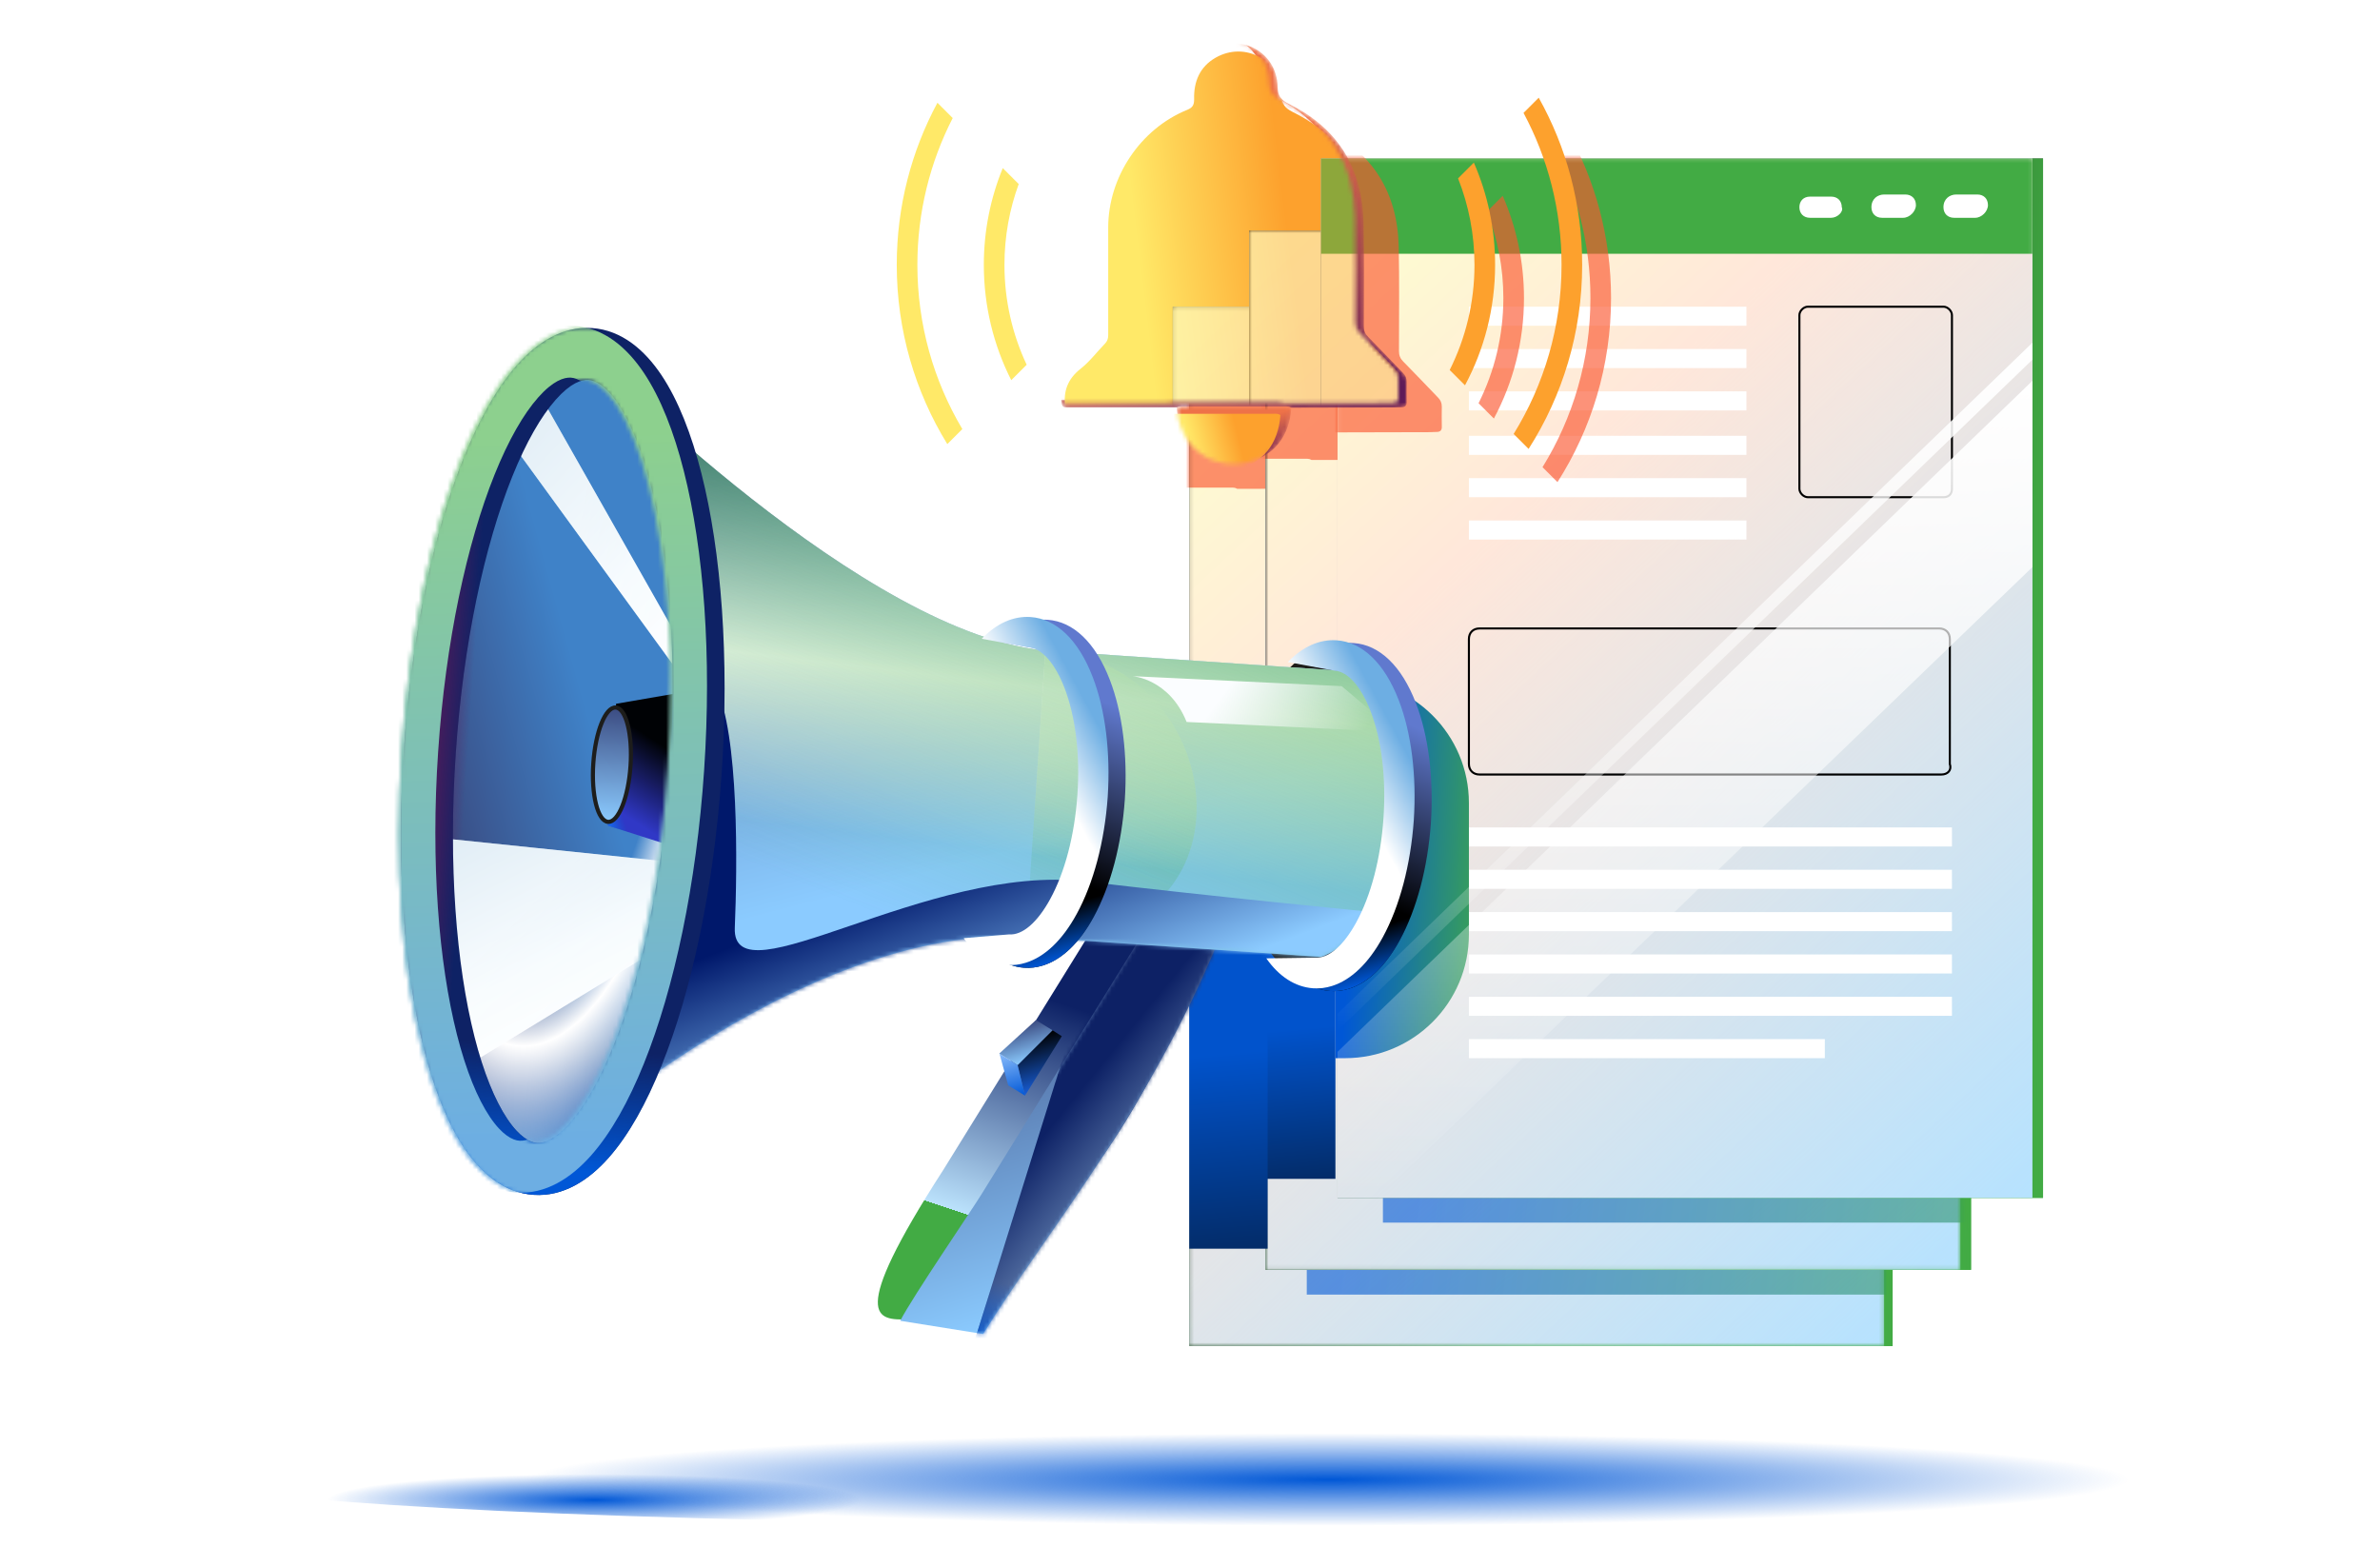 <svg width="577" height="375" viewBox="0 0 577 375" fill="none" xmlns="http://www.w3.org/2000/svg">
<path d="M458.84 74.353H288.316V326.333H458.84V74.353Z" fill="url(#paint0_linear_31161_129748)"/>
<path d="M458.84 74.353H288.316V326.333H458.84V74.353Z" fill="url(#paint1_linear_31161_129748)"/>
<mask id="mask0_31161_129748" style="mask-type:alpha" maskUnits="userSpaceOnUse" x="288" y="74" width="169" height="253">
<path d="M456.785 74.353H288.316V326.333H456.785V74.353Z" fill="#B5E2FF"/>
<path d="M456.785 74.353H288.316V326.333H456.785V74.353Z" fill="url(#paint2_linear_31161_129748)"/>
</mask>
<g mask="url(#mask0_31161_129748)">
<path d="M456.785 74.353H288.316V326.333H456.785V74.353Z" fill="#B5E2FF"/>
<path d="M456.785 74.353H288.316V326.333H456.785V74.353Z" fill="url(#paint3_linear_31161_129748)"/>
<g opacity="0.8" filter="url(#filter0_f_31161_129748)">
<path d="M272.184 118.455C263.519 118.455 254.913 118.455 246.248 118.455C244.289 118.455 244.408 118.395 244.17 116.496C243.695 112.579 244.764 109.611 247.909 107.119C250.105 105.397 251.827 103.083 253.785 101.065C254.379 100.471 254.616 99.818 254.616 98.987C254.616 90.263 254.616 81.597 254.616 72.873C254.616 60.646 262.391 48.954 273.787 44.325C275.092 43.791 275.448 43.138 275.448 41.773C275.33 37.499 276.814 33.879 280.671 31.683C287.853 27.588 296.459 32.395 296.637 40.645C296.696 42.9 297.349 43.85 299.367 44.859C311.178 50.675 317.173 60.35 317.469 73.466C317.647 81.894 317.529 90.382 317.529 98.809C317.529 99.818 317.825 100.59 318.538 101.302C321.387 104.21 324.176 107.119 326.966 110.027C327.618 110.68 327.915 111.333 327.915 112.282C327.915 113.885 327.856 115.428 327.915 117.03C327.975 117.98 327.559 118.395 326.669 118.395C326.075 118.395 325.482 118.455 324.888 118.455C316.579 118.455 308.27 118.514 299.961 118.514C299.426 118.158 298.833 118.217 298.239 118.217C290.108 118.217 281.977 118.217 273.787 118.217C273.252 118.217 272.659 118.158 272.184 118.455Z" fill="#FA552D" fill-opacity="0.8"/>
</g>
<g opacity="0.6" filter="url(#filter1_f_31161_129748)">
<path d="M485.277 61.879H316.809V313.858H485.277V61.879Z" fill="url(#paint4_linear_31161_129748)"/>
</g>
</g>
<path d="M477.845 55.879H306.809V307.858H477.845V55.879Z" fill="url(#paint5_linear_31161_129748)"/>
<path d="M477.845 55.879H306.809V307.858H477.845V55.879Z" fill="url(#paint6_linear_31161_129748)"/>
<mask id="mask1_31161_129748" style="mask-type:alpha" maskUnits="userSpaceOnUse" x="306" y="55" width="170" height="253">
<path d="M475.277 55.879H306.809V307.858H475.277V55.879Z" fill="#B5E2FF"/>
<path d="M475.277 55.879H306.809V307.858H475.277V55.879Z" fill="url(#paint7_linear_31161_129748)"/>
</mask>
<g mask="url(#mask1_31161_129748)">
<path d="M475.277 55.879H306.809V307.858H475.277V55.879Z" fill="#B5E2FF"/>
<path d="M475.277 55.879H306.809V307.858H475.277V55.879Z" fill="url(#paint8_linear_31161_129748)"/>
<g opacity="0.6" filter="url(#filter2_f_31161_129748)">
<path d="M503.738 44.43H335.27V296.409H503.738V44.43Z" fill="url(#paint9_linear_31161_129748)"/>
</g>
<g opacity="0.8" filter="url(#filter3_f_31161_129748)">
<path d="M290.184 111.455C281.519 111.455 272.913 111.455 264.248 111.455C262.289 111.455 262.408 111.395 262.17 109.496C261.695 105.579 262.764 102.611 265.909 100.119C268.105 98.397 269.827 96.083 271.785 94.065C272.379 93.471 272.616 92.818 272.616 91.987C272.616 83.263 272.616 74.597 272.616 65.873C272.616 53.646 280.391 41.954 291.787 37.325C293.092 36.791 293.448 36.138 293.448 34.773C293.33 30.499 294.814 26.879 298.671 24.683C305.853 20.588 314.459 25.395 314.637 33.645C314.696 35.9 315.349 36.85 317.367 37.859C329.178 43.675 335.173 53.35 335.469 66.466C335.647 74.894 335.529 83.382 335.529 91.809C335.529 92.818 335.825 93.59 336.538 94.302C339.387 97.21 342.176 100.119 344.966 103.027C345.618 103.68 345.915 104.333 345.915 105.282C345.915 106.885 345.856 108.428 345.915 110.03C345.975 110.98 345.559 111.395 344.669 111.395C344.075 111.395 343.482 111.455 342.888 111.455C334.579 111.455 326.27 111.514 317.961 111.514C317.426 111.158 316.833 111.217 316.239 111.217C308.108 111.217 299.977 111.217 291.787 111.217C291.252 111.217 290.659 111.158 290.184 111.455Z" fill="#FA552D" fill-opacity="0.8"/>
</g>
</g>
<path d="M495.306 38.43H324.27V290.409H495.306V38.43Z" fill="url(#paint10_linear_31161_129748)"/>
<path d="M495.306 38.43H324.27V290.409H495.306V38.43Z" fill="url(#paint11_linear_31161_129748)"/>
<path d="M492.738 38.43H324.27V290.409H492.738V38.43Z" fill="#B5E2FF"/>
<path d="M492.738 38.43H324.27V290.409H492.738V38.43Z" fill="url(#paint12_linear_31161_129748)"/>
<mask id="mask2_31161_129748" style="mask-type:alpha" maskUnits="userSpaceOnUse" x="324" y="38" width="169" height="253">
<path d="M492.738 38.43H324.27V290.409H492.738V38.43Z" fill="#B5E2FF"/>
<path d="M492.738 38.43H324.27V290.409H492.738V38.43Z" fill="url(#paint13_linear_31161_129748)"/>
</mask>
<g mask="url(#mask2_31161_129748)">
<path d="M423.402 74.353H356.117V78.972H423.402V74.353Z" fill="white"/>
<path d="M423.402 84.617H356.117V89.236H423.402V84.617Z" fill="white"/>
<path d="M423.402 94.881H356.117V99.5H423.402V94.881Z" fill="white"/>
<path d="M423.402 105.658H356.117V110.277H423.402V105.658Z" fill="white"/>
<path d="M423.402 115.922H356.117V120.541H423.402V115.922Z" fill="white"/>
<path d="M423.402 126.186H356.117V130.804H423.402V126.186Z" fill="white"/>
<path d="M492.738 38.43H324.27V61.523H492.738V38.43Z" fill="#42AB44"/>
<g style="mix-blend-mode:multiply" opacity="0.8" filter="url(#filter4_f_31161_129748)">
<path fill-rule="evenodd" clip-rule="evenodd" d="M234.267 32.968C227.976 44.668 224.406 58.048 224.406 72.263C224.406 88.194 228.89 103.077 236.663 115.72L240.305 112.078C233.382 100.42 229.406 86.806 229.406 72.263C229.406 59.443 232.496 47.344 237.971 36.671L234.267 32.968ZM250.108 48.808C247.147 56.043 245.516 63.962 245.516 72.263C245.516 82.321 247.912 91.82 252.164 100.219L255.903 96.48C252.447 89.131 250.516 80.922 250.516 72.263C250.516 65.38 251.736 58.782 253.973 52.673L250.108 48.808ZM360.488 51.299L364.312 47.474C367.629 55.065 369.469 63.449 369.469 72.263C369.469 82.823 366.828 92.766 362.17 101.468L358.46 97.758C362.305 90.087 364.469 81.428 364.469 72.263C364.469 64.86 363.057 57.787 360.488 51.299ZM376.36 35.426L380.044 31.742C386.754 43.729 390.578 57.55 390.578 72.263C390.578 88.686 385.813 103.997 377.59 116.887L373.963 113.26C381.328 101.345 385.578 87.3 385.578 72.263C385.578 58.942 382.242 46.399 376.36 35.426Z" fill="#FA552D" fill-opacity="0.8"/>
</g>
<g opacity="0.8" filter="url(#filter5_f_31161_129748)">
<path d="M293.817 104.775C285.152 104.775 276.546 104.775 267.88 104.775C265.922 104.775 266.04 104.716 265.803 102.816C265.328 98.899 266.397 95.932 269.542 93.439C271.738 91.718 273.459 89.403 275.418 87.385C276.011 86.792 276.249 86.139 276.249 85.308C276.249 76.583 276.249 67.918 276.249 59.193C276.249 46.967 284.024 35.274 295.419 30.645C296.725 30.111 297.081 29.458 297.081 28.093C296.963 23.82 298.446 20.199 302.304 18.003C309.486 13.908 318.092 18.715 318.27 26.965C318.329 29.221 318.982 30.17 321 31.179C332.811 36.996 338.805 46.67 339.102 59.787C339.28 68.215 339.162 76.702 339.162 85.13C339.162 86.139 339.458 86.91 340.171 87.623C343.019 90.531 345.809 93.439 348.598 96.347C349.251 97 349.548 97.653 349.548 98.603C349.548 100.205 349.489 101.748 349.548 103.351C349.607 104.3 349.192 104.716 348.302 104.716C347.708 104.716 347.115 104.775 346.521 104.775C338.212 104.775 329.903 104.834 321.593 104.834C321.059 104.478 320.466 104.538 319.872 104.538C311.741 104.538 303.61 104.538 295.419 104.538C294.885 104.538 294.292 104.478 293.817 104.775Z" fill="#FA552D" fill-opacity="0.8"/>
</g>
</g>
<g style="mix-blend-mode:multiply" filter="url(#filter6_f_31161_129748)">
<path d="M323.756 184.695H306.807V285.795H323.756V184.695Z" fill="url(#paint14_linear_31161_129748)"/>
<path d="M307.32 201.631H288.316V302.731H307.32V201.631Z" fill="url(#paint15_linear_31161_129748)"/>
</g>
<path d="M478.872 52.8H473.736C472.195 52.8 471.168 51.773 471.168 50.233C471.168 48.181 472.709 47.154 474.25 47.154H479.386C480.927 47.154 481.954 48.181 481.954 49.72C481.954 51.26 480.413 52.8 478.872 52.8Z" fill="white"/>
<path d="M461.407 52.8H456.271C454.73 52.8 453.703 51.773 453.703 50.233C453.703 48.181 455.244 47.154 456.785 47.154H461.921C463.462 47.154 464.489 48.181 464.489 49.72C464.489 51.26 462.948 52.8 461.407 52.8Z" fill="white"/>
<path d="M443.947 52.8H438.81C437.269 52.8 436.242 51.773 436.242 50.234C436.242 48.694 437.269 47.668 438.81 47.668H443.947C445.487 47.668 446.515 48.694 446.515 50.234C447.028 51.26 445.487 52.8 443.947 52.8Z" fill="white"/>
<path d="M473.223 200.602H356.117V205.22H473.223V200.602Z" fill="white"/>
<path d="M473.223 210.865H356.117V215.484H473.223V210.865Z" fill="white"/>
<path d="M473.223 221.129H356.117V225.748H473.223V221.129Z" fill="white"/>
<path d="M473.223 231.393H356.117V236.011H473.223V231.393Z" fill="white"/>
<path d="M473.223 241.656H356.117V246.275H473.223V241.656Z" fill="white"/>
<path d="M442.406 251.92H356.117V256.539H442.406V251.92Z" fill="white"/>
<g filter="url(#filter7_f_31161_129748)">
<path d="M326.117 164.68H323.758V256.538H326.117C342.686 256.538 356.117 243.107 356.117 226.538V194.68C356.117 178.111 342.686 164.68 326.117 164.68Z" fill="url(#paint16_linear_31161_129748)"/>
</g>
<path d="M471.169 120.541H438.297C437.269 120.541 436.242 119.515 436.242 118.488V76.406C436.242 75.38 437.269 74.353 438.297 74.353H471.169C472.196 74.353 473.223 75.38 473.223 76.406V118.488C473.223 120.028 472.196 120.541 471.169 120.541Z" stroke="black" stroke-width="0.5" stroke-miterlimit="10"/>
<path d="M470.655 187.77H358.685C357.144 187.77 356.117 186.744 356.117 185.204V154.925C356.117 153.386 357.144 152.359 358.685 152.359H470.142C471.683 152.359 472.71 153.386 472.71 154.925V185.204C473.223 186.744 472.196 187.77 470.655 187.77Z" stroke="black" stroke-width="0.5" stroke-miterlimit="10"/>
<path d="M492.738 92.316L324.27 255V290.41H334.028L492.738 137.478V92.316Z" fill="url(#paint17_linear_31161_129748)"/>
<path d="M492.738 83.078L324.27 245.761V249.867L492.738 87.184V83.078Z" fill="url(#paint18_linear_31161_129748)"/>
<mask id="mask3_31161_129748" style="mask-type:alpha" maskUnits="userSpaceOnUse" x="285" y="98" width="29" height="15">
<path d="M285.293 98.783C285.768 98.487 286.361 98.546 286.895 98.546C295.027 98.546 303.158 98.546 311.348 98.546C311.942 98.546 312.535 98.487 313.069 98.843C312.595 105.846 308.796 110.713 302.03 112.197C295.917 113.562 289.091 110.654 286.361 103.828C285.649 102.166 285.412 100.504 285.293 98.783Z" fill="#EAB942"/>
</mask>
<g mask="url(#mask3_31161_129748)">
<path d="M285.293 98.783C285.768 98.487 286.361 98.546 286.895 98.546C295.027 98.546 303.158 98.546 311.348 98.546C311.942 98.546 312.535 98.487 313.069 98.843C312.595 105.846 308.796 110.713 302.03 112.197C295.917 113.562 289.091 110.654 286.361 103.828C285.649 102.166 285.412 100.504 285.293 98.783Z" fill="#EE7248"/>
<path d="M285.293 98.783C285.768 98.487 286.361 98.546 286.895 98.546C295.027 98.546 303.158 98.546 311.348 98.546C311.942 98.546 312.535 98.487 313.069 98.843C312.595 105.846 308.796 110.713 302.03 112.197C295.917 113.562 289.091 110.654 286.361 103.828C285.649 102.166 285.412 100.504 285.293 98.783Z" fill="url(#paint19_linear_31161_129748)"/>
<g filter="url(#filter8_f_31161_129748)">
<path d="M282.639 100.553C283.113 100.256 283.707 100.315 284.241 100.315C292.372 100.315 300.503 100.315 308.694 100.315C309.288 100.315 309.881 100.256 310.415 100.612C309.94 107.616 306.142 112.482 299.376 113.966C293.263 115.331 286.437 112.423 283.707 105.598C282.995 103.936 282.757 102.274 282.639 100.553Z" fill="url(#paint20_linear_31161_129748)"/>
</g>
</g>
<mask id="mask4_31161_129748" style="mask-type:alpha" maskUnits="userSpaceOnUse" x="257" y="10" width="85" height="89">
<path d="M285.294 98.783C276.628 98.783 268.022 98.783 259.357 98.783C257.398 98.783 257.517 98.724 257.28 96.824C256.805 92.907 257.873 89.939 261.019 87.447C263.215 85.726 264.936 83.411 266.895 81.393C267.488 80.799 267.725 80.147 267.725 79.316C267.725 70.591 267.725 61.926 267.725 53.201C267.725 40.974 275.5 29.282 286.896 24.653C288.202 24.119 288.558 23.466 288.558 22.101C288.439 17.827 289.923 14.207 293.781 12.011C300.962 7.916 309.568 12.723 309.746 20.973C309.806 23.228 310.459 24.178 312.477 25.187C324.287 31.003 330.282 40.678 330.579 53.794C330.757 62.222 330.638 70.71 330.638 79.138C330.638 80.147 330.935 80.918 331.647 81.63C334.496 84.538 337.285 87.447 340.075 90.355C340.728 91.008 341.025 91.661 341.025 92.61C341.025 94.213 340.965 95.756 341.025 97.359C341.084 98.308 340.668 98.724 339.778 98.724C339.185 98.724 338.591 98.783 337.998 98.783C329.688 98.783 321.379 98.842 313.07 98.842C312.536 98.486 311.942 98.546 311.349 98.546C303.218 98.546 295.087 98.546 286.896 98.546C286.362 98.546 285.768 98.486 285.294 98.783Z" fill="#F5CE47"/>
</mask>
<g mask="url(#mask4_31161_129748)">
<path d="M285.294 98.783C276.628 98.783 268.022 98.783 259.357 98.783C257.398 98.783 257.517 98.724 257.28 96.824C256.805 92.907 257.873 89.939 261.019 87.447C263.215 85.726 264.936 83.411 266.895 81.393C267.488 80.799 267.725 80.147 267.725 79.316C267.725 70.591 267.725 61.926 267.725 53.201C267.725 40.974 275.5 29.282 286.896 24.653C288.202 24.119 288.558 23.466 288.558 22.101C288.439 17.827 289.923 14.207 293.781 12.011C300.962 7.916 309.568 12.723 309.746 20.973C309.806 23.228 310.459 24.178 312.477 25.187C324.287 31.003 330.282 40.678 330.579 53.794C330.757 62.222 330.638 70.71 330.638 79.138C330.638 80.147 330.935 80.918 331.647 81.63C334.496 84.538 337.285 87.447 340.075 90.355C340.728 91.008 341.025 91.661 341.025 92.61C341.025 94.213 340.965 95.756 341.025 97.359C341.084 98.308 340.668 98.724 339.778 98.724C339.185 98.724 338.591 98.783 337.998 98.783C329.688 98.783 321.379 98.842 313.07 98.842C312.536 98.486 311.942 98.546 311.349 98.546C303.218 98.546 295.087 98.546 286.896 98.546C286.362 98.546 285.768 98.486 285.294 98.783Z" fill="#EE7248"/>
<path d="M285.294 98.783C276.628 98.783 268.022 98.783 259.357 98.783C257.398 98.783 257.517 98.724 257.28 96.824C256.805 92.907 257.873 89.939 261.019 87.447C263.215 85.726 264.936 83.411 266.895 81.393C267.488 80.799 267.725 80.147 267.725 79.316C267.725 70.591 267.725 61.926 267.725 53.201C267.725 40.974 275.5 29.282 286.896 24.653C288.202 24.119 288.558 23.466 288.558 22.101C288.439 17.827 289.923 14.207 293.781 12.011C300.962 7.916 309.568 12.723 309.746 20.973C309.806 23.228 310.459 24.178 312.477 25.187C324.287 31.003 330.282 40.678 330.579 53.794C330.757 62.222 330.638 70.71 330.638 79.138C330.638 80.147 330.935 80.918 331.647 81.63C334.496 84.538 337.285 87.447 340.075 90.355C340.728 91.008 341.025 91.661 341.025 92.61C341.025 94.213 340.965 95.756 341.025 97.359C341.084 98.308 340.668 98.724 339.778 98.724C339.185 98.724 338.591 98.783 337.998 98.783C329.688 98.783 321.379 98.842 313.07 98.842C312.536 98.486 311.942 98.546 311.349 98.546C303.218 98.546 295.087 98.546 286.896 98.546C286.362 98.546 285.768 98.486 285.294 98.783Z" fill="url(#paint21_linear_31161_129748)"/>
<mask id="mask5_31161_129748" style="mask-type:alpha" maskUnits="userSpaceOnUse" x="255" y="9" width="84" height="89">
<path d="M283.245 97.76C274.579 97.76 265.973 97.76 257.308 97.76C255.349 97.76 255.468 97.7 255.231 95.801C254.756 91.884 255.824 88.916 258.97 86.423C261.166 84.702 262.887 82.387 264.846 80.37C265.439 79.776 265.677 79.123 265.677 78.292C265.677 69.567 265.677 60.902 265.677 52.178C265.677 39.951 273.452 28.259 284.847 23.629C286.153 23.095 286.509 22.442 286.509 21.077C286.39 16.804 287.874 13.184 291.732 10.988C298.913 6.892 307.519 11.7 307.698 19.95C307.757 22.205 308.41 23.155 310.428 24.164C322.239 29.98 328.233 39.654 328.53 52.771C328.708 61.199 328.589 69.686 328.589 78.114C328.589 79.123 328.886 79.895 329.598 80.607C332.447 83.515 335.237 86.423 338.026 89.332C338.679 89.984 338.976 90.637 338.976 91.587C338.976 93.189 338.916 94.733 338.976 96.335C339.035 97.285 338.62 97.7 337.729 97.7C337.136 97.7 336.542 97.76 335.949 97.76C327.64 97.76 319.33 97.819 311.021 97.819C310.487 97.463 309.894 97.522 309.3 97.522C301.169 97.522 293.038 97.522 284.847 97.522C284.313 97.522 283.719 97.463 283.245 97.76Z" fill="url(#paint22_linear_31161_129748)"/>
</mask>
<g mask="url(#mask5_31161_129748)">
<g filter="url(#filter9_f_31161_129748)">
<path d="M281.751 97.011C273.085 97.011 264.479 97.011 255.814 97.011C253.855 97.011 253.974 96.952 253.737 95.053C253.262 91.136 254.33 88.168 257.476 85.675C259.672 83.954 261.393 81.639 263.352 79.621C263.945 79.028 264.182 78.375 264.182 77.544C264.182 68.819 264.182 60.154 264.182 51.429C264.182 39.203 271.958 27.511 283.353 22.881C284.659 22.347 285.015 21.694 285.015 20.329C284.896 16.056 286.38 12.435 290.238 10.239C297.419 6.144 306.025 10.952 306.203 19.202C306.263 21.457 306.916 22.407 308.934 23.416C320.744 29.232 326.739 38.906 327.036 52.023C327.214 60.451 327.095 68.938 327.095 77.366C327.095 78.375 327.392 79.147 328.104 79.859C330.953 82.767 333.742 85.675 336.532 88.584C337.185 89.236 337.482 89.889 337.482 90.839C337.482 92.441 337.422 93.984 337.482 95.587C337.541 96.537 337.126 96.952 336.235 96.952C335.642 96.952 335.048 97.011 334.455 97.011C326.145 97.011 317.836 97.071 309.527 97.071C308.993 96.715 308.399 96.774 307.806 96.774C299.675 96.774 291.544 96.774 283.353 96.774C282.819 96.774 282.225 96.715 281.751 97.011Z" fill="white"/>
</g>
<g filter="url(#filter10_f_31161_129748)">
<path d="M286.237 100.752C277.572 100.752 268.966 100.752 260.3 100.752C258.342 100.752 258.46 100.692 258.223 98.793C257.748 94.876 258.816 91.908 261.962 89.415C264.158 87.694 265.879 85.38 267.838 83.362C268.431 82.768 268.669 82.115 268.669 81.284C268.669 72.56 268.669 63.894 268.669 55.17C268.669 42.943 276.444 31.251 287.839 26.622C289.145 26.087 289.501 25.435 289.501 24.07C289.382 19.796 290.866 16.176 294.724 13.98C301.906 9.884 310.512 14.692 310.69 22.942C310.749 25.197 311.402 26.147 313.42 27.156C325.231 32.972 331.225 42.647 331.522 55.763C331.7 64.191 331.581 72.678 331.581 81.106C331.581 82.115 331.878 82.887 332.59 83.599C335.439 86.507 338.229 89.415 341.018 92.324C341.671 92.977 341.968 93.629 341.968 94.579C341.968 96.182 341.909 97.725 341.968 99.327C342.027 100.277 341.612 100.692 340.722 100.692C340.128 100.692 339.535 100.752 338.941 100.752C330.632 100.752 322.323 100.811 314.013 100.811C313.479 100.455 312.886 100.514 312.292 100.514C304.161 100.514 296.03 100.514 287.839 100.514C287.305 100.514 286.712 100.455 286.237 100.752Z" fill="url(#paint23_linear_31161_129748)"/>
</g>
<mask id="mask6_31161_129748" style="mask-type:alpha" maskUnits="userSpaceOnUse" x="258" y="13" width="85" height="89">
<path d="M286.985 101.5C278.32 101.5 269.714 101.5 261.048 101.5C259.09 101.5 259.208 101.44 258.971 99.541C258.496 95.624 259.564 92.656 262.71 90.164C264.906 88.442 266.627 86.128 268.586 84.11C269.179 83.516 269.417 82.863 269.417 82.032C269.417 73.308 269.417 64.642 269.417 55.918C269.417 43.691 277.192 31.999 288.587 27.37C289.893 26.835 290.249 26.183 290.249 24.817C290.131 20.544 291.614 16.924 295.472 14.728C302.654 10.633 311.26 15.44 311.438 23.69C311.497 25.945 312.15 26.895 314.168 27.904C325.979 33.72 331.973 43.395 332.27 56.511C332.448 64.939 332.329 73.426 332.329 81.854C332.329 82.863 332.626 83.635 333.338 84.347C336.187 87.255 338.977 90.164 341.766 93.072C342.419 93.725 342.716 94.377 342.716 95.327C342.716 96.93 342.657 98.473 342.716 100.075C342.775 101.025 342.36 101.44 341.47 101.44C340.876 101.44 340.283 101.5 339.689 101.5C331.38 101.5 323.071 101.559 314.761 101.559C314.227 101.203 313.634 101.262 313.04 101.262C304.909 101.262 296.778 101.262 288.587 101.262C288.053 101.262 287.46 101.203 286.985 101.5Z" fill="url(#paint24_linear_31161_129748)"/>
</mask>
<g mask="url(#mask6_31161_129748)">
<g opacity="0.6" filter="url(#filter11_f_31161_129748)">
<path d="M454.843 74.353H284.32V326.333H454.843V74.353Z" fill="url(#paint25_linear_31161_129748)"/>
<path d="M454.843 74.353H284.32V326.333H454.843V74.353Z" fill="url(#paint26_linear_31161_129748)"/>
<mask id="mask7_31161_129748" style="mask-type:alpha" maskUnits="userSpaceOnUse" x="284" y="74" width="169" height="253">
<path d="M452.789 74.353H284.32V326.333H452.789V74.353Z" fill="#B5E2FF"/>
<path d="M452.789 74.353H284.32V326.333H452.789V74.353Z" fill="url(#paint27_linear_31161_129748)"/>
</mask>
<g mask="url(#mask7_31161_129748)">
<path d="M452.789 74.353H284.32V326.333H452.789V74.353Z" fill="#B5E2FF"/>
<path d="M452.789 74.353H284.32V326.333H452.789V74.353Z" fill="url(#paint28_linear_31161_129748)"/>
<g opacity="0.6" filter="url(#filter12_f_31161_129748)">
<path d="M481.281 61.879H312.812V313.858H481.281V61.879Z" fill="url(#paint29_linear_31161_129748)"/>
</g>
</g>
<path d="M473.849 55.879H302.812V307.858H473.849V55.879Z" fill="url(#paint30_linear_31161_129748)"/>
<path d="M473.849 55.879H302.812V307.858H473.849V55.879Z" fill="url(#paint31_linear_31161_129748)"/>
<mask id="mask8_31161_129748" style="mask-type:alpha" maskUnits="userSpaceOnUse" x="302" y="55" width="170" height="253">
<path d="M471.281 55.879H302.812V307.858H471.281V55.879Z" fill="#B5E2FF"/>
<path d="M471.281 55.879H302.812V307.858H471.281V55.879Z" fill="url(#paint32_linear_31161_129748)"/>
</mask>
<g mask="url(#mask8_31161_129748)">
<path d="M471.281 55.879H302.812V307.858H471.281V55.879Z" fill="#B5E2FF"/>
<path d="M471.281 55.879H302.812V307.858H471.281V55.879Z" fill="url(#paint33_linear_31161_129748)"/>
<g opacity="0.6" filter="url(#filter13_f_31161_129748)">
<path d="M499.742 44.43H331.273V296.409H499.742V44.43Z" fill="url(#paint34_linear_31161_129748)"/>
</g>
</g>
<path d="M491.31 38.43H320.273V290.409H491.31V38.43Z" fill="url(#paint35_linear_31161_129748)"/>
<path d="M491.31 38.43H320.273V290.409H491.31V38.43Z" fill="url(#paint36_linear_31161_129748)"/>
<path d="M488.742 38.43H320.273V290.409H488.742V38.43Z" fill="#B5E2FF"/>
<path d="M488.742 38.43H320.273V290.409H488.742V38.43Z" fill="url(#paint37_linear_31161_129748)"/>
<path d="M488.742 38.43H320.273V61.523H488.742V38.43Z" fill="#42AB44"/>
</g>
</g>
</g>
</g>
<g filter="url(#filter14_f_31161_129748)">
<path d="M571.234 358.205C571.234 357.425 569.469 356.645 566.047 355.906C534.48 351.018 434.148 347.486 315.274 347.486C171.014 347.486 54.016 352.743 54.016 359.191C54.016 359.971 55.782 360.752 59.203 361.491C90.881 366.378 191.102 369.91 309.976 369.91C454.237 369.91 571.234 364.653 571.234 358.205Z" fill="url(#paint38_radial_31161_129748)"/>
<path d="M571.234 358.205C571.234 357.425 569.469 356.645 566.047 355.906C534.48 351.018 434.148 347.486 315.274 347.486C171.014 347.486 54.016 352.743 54.016 359.191C54.016 359.971 55.782 360.752 59.203 361.491C90.881 366.378 191.102 369.91 309.976 369.91C454.237 369.91 571.234 364.653 571.234 358.205Z" fill="url(#paint39_radial_31161_129748)"/>
</g>
<path d="M129.782 283.386C111.974 282.17 100.516 236.956 104.191 182.398C107.867 127.84 125.283 84.598 143.091 85.814C160.899 87.03 172.357 132.244 168.681 186.801C165.006 241.359 147.59 284.602 129.782 283.386Z" fill="url(#paint40_linear_31161_129748)"/>
<path d="M129.782 283.386C111.974 282.17 100.516 236.956 104.191 182.398C107.867 127.84 125.283 84.598 143.091 85.814C160.899 87.03 172.357 132.244 168.681 186.801C165.006 241.359 147.59 284.602 129.782 283.386Z" fill="url(#paint41_linear_31161_129748)"/>
<path d="M129.782 283.386C111.974 282.17 100.516 236.956 104.191 182.398C107.867 127.84 125.283 84.598 143.091 85.814C160.899 87.03 172.357 132.244 168.681 186.801C165.006 241.359 147.59 284.602 129.782 283.386Z" fill="url(#paint42_linear_31161_129748)"/>
<path d="M129.782 283.386C111.974 282.17 100.516 236.956 104.191 182.398C107.867 127.84 125.283 84.598 143.091 85.814C160.899 87.03 172.357 132.244 168.681 186.801C165.006 241.359 147.59 284.602 129.782 283.386Z" fill="url(#paint43_radial_31161_129748)"/>
<g filter="url(#filter15_f_31161_129748)">
<path d="M166.992 159.403L129.513 93.31L122.212 104.927L167.738 167.447L166.992 159.403Z" fill="url(#paint44_linear_31161_129748)"/>
<path d="M166.992 159.403L129.513 93.31L122.212 104.927L167.738 167.447L166.992 159.403Z" fill="url(#paint45_linear_31161_129748)" fill-opacity="0.5"/>
</g>
<g filter="url(#filter16_f_31161_129748)">
<path d="M103.991 202.885L163.78 209.08L162.478 228.27L112.718 258.676C112.718 258.676 104.893 246.1 104.23 222.547C103.562 197.787 103.991 202.885 103.991 202.885Z" fill="url(#paint46_linear_31161_129748)"/>
<path d="M103.991 202.885L163.78 209.08L162.478 228.27L112.718 258.676C112.718 258.676 104.893 246.1 104.23 222.547C103.562 197.787 103.991 202.885 103.991 202.885Z" fill="url(#paint47_linear_31161_129748)" fill-opacity="0.5"/>
</g>
<path d="M267.438 221.046C267.438 221.046 311.373 179.113 290.471 235.34C275.965 274.413 256.497 295.505 245.961 304.744C238.475 311.361 228.579 319.144 219.964 319.884C212.918 319.95 205.045 320.271 228.722 283.575L267.438 221.046Z" fill="url(#paint48_linear_31161_129748)"/>
<path d="M276.771 226.838C276.771 226.838 316.258 182.109 291.863 236.217C274.944 273.811 252.875 299.995 238.332 323.42L218.245 320.204C221.431 314.092 235.22 293.971 238.055 289.367L276.771 226.838Z" fill="url(#paint49_linear_31161_129748)"/>
<mask id="mask9_31161_129748" style="mask-type:alpha" maskUnits="userSpaceOnUse" x="218" y="209" width="82" height="115">
<path d="M276.765 226.838C276.765 226.838 316.252 182.109 291.857 236.217C274.939 273.811 252.869 299.995 238.327 323.42L218.239 320.204C221.425 314.092 235.214 293.971 238.049 289.367L276.765 226.838Z" fill="url(#paint50_linear_31161_129748)"/>
</mask>
<g mask="url(#mask9_31161_129748)">
<path d="M235.272 328.25L268.094 223.243L316.736 219.41L267.69 330.6L235.272 328.25Z" fill="url(#paint51_linear_31161_129748)"/>
<path d="M235.272 328.25L268.094 223.243L316.736 219.41L267.69 330.6L235.272 328.25Z" fill="url(#paint52_linear_31161_129748)"/>
</g>
<path d="M255.162 249.777L257.421 251.211L248.498 265.619L246.702 258.229L255.162 249.777Z" fill="url(#paint53_linear_31161_129748)"/>
<path d="M242.255 255.43L246.703 258.226L255.163 249.774L251.144 247.309L242.255 255.43Z" fill="url(#paint54_linear_31161_129748)"/>
<path d="M248.503 265.619L246.708 258.228L242.315 255.46L244.428 263.124L248.503 265.619Z" fill="url(#paint55_linear_31161_129748)"/>
<path d="M320.137 231.985C311.221 231.376 305.04 215.34 306.331 196.168C307.623 176.996 315.898 161.947 324.814 162.556C333.731 163.165 339.912 179.2 338.621 198.373C337.329 217.545 329.054 232.594 320.137 231.985Z" stroke="#1D1D1B" stroke-width="12" stroke-miterlimit="10"/>
<path d="M143.078 86.192C143.078 86.192 210.123 154.776 254.527 157.798C298.931 160.82 306.55 231.069 249.852 227.187C193.153 223.305 129.793 283.341 129.793 283.341C129.793 283.341 162.035 285.183 168.526 188.725C175.016 92.267 143.078 86.192 143.078 86.192Z" fill="url(#paint56_linear_31161_129748)"/>
<path d="M253.435 157.719L324.837 162.592C324.837 162.592 340.569 169.261 338.603 198.376C336.637 227.491 320.162 231.982 320.162 231.982L248.759 227.108L253.435 157.719Z" fill="url(#paint57_linear_31161_129748)"/>
<path d="M143.078 86.192C143.078 86.192 210.123 154.776 254.527 157.798C298.931 160.82 306.55 231.069 249.852 227.187C193.153 223.305 129.793 283.341 129.793 283.341C129.793 283.341 162.035 285.183 168.526 188.725C175.016 92.267 143.078 86.192 143.078 86.192Z" fill="url(#paint58_linear_31161_129748)"/>
<path d="M143.078 86.192C143.078 86.192 210.123 154.776 254.527 157.798C298.931 160.82 306.55 231.069 249.852 227.187C193.153 223.305 129.793 283.341 129.793 283.341C129.793 283.341 162.035 285.183 168.526 188.725C175.016 92.267 143.078 86.192 143.078 86.192Z" fill="url(#paint59_linear_31161_129748)"/>
<path d="M253.435 157.719L324.837 162.592C324.837 162.592 340.569 169.261 338.603 198.376C336.637 227.491 320.162 231.982 320.162 231.982L248.759 227.108L253.435 157.719Z" fill="url(#paint60_linear_31161_129748)"/>
<path d="M253.435 157.719L324.837 162.592C324.837 162.592 340.569 169.261 338.603 198.376C336.637 227.491 320.162 231.982 320.162 231.982L248.759 227.108L253.435 157.719Z" fill="url(#paint61_linear_31161_129748)"/>
<mask id="mask10_31161_129748" style="mask-type:alpha" maskUnits="userSpaceOnUse" x="129" y="86" width="210" height="198">
<path d="M143.076 86.192C143.076 86.192 210.121 154.776 254.525 157.798C298.929 160.82 306.548 231.069 249.85 227.187C193.151 223.305 129.791 283.341 129.791 283.341C129.791 283.341 162.033 285.183 168.524 188.725C175.014 92.267 143.076 86.192 143.076 86.192Z" fill="url(#paint62_linear_31161_129748)"/>
<path d="M253.433 157.719L324.835 162.592C324.835 162.592 340.567 169.261 338.601 198.376C336.635 227.491 320.16 231.982 320.16 231.982L248.758 227.108L253.433 157.719Z" fill="url(#paint63_linear_31161_129748)"/>
</mask>
<g mask="url(#mask10_31161_129748)">
<g filter="url(#filter17_f_31161_129748)">
<path d="M178.142 224.932C178.751 210.34 179.215 177.762 173.473 166.403L141.388 275.746L332.406 249.629L341.696 221.957C328.218 220.699 293.629 217.285 263.1 213.694C224.94 209.204 177.382 243.171 178.142 224.932Z" fill="url(#paint64_linear_31161_129748)"/>
</g>
</g>
<path d="M274.586 163.926L325.281 166.348L338.374 177.452L287.679 175.03C283.473 164.555 274.586 163.926 274.586 163.926Z" fill="url(#paint65_linear_31161_129748)"/>
<path d="M149.365 170.623L167.737 167.448L165.133 205.829L147.391 200.159L149.365 170.623Z" fill="url(#paint66_linear_31161_129748)"/>
<path d="M149.365 170.623L167.737 167.448L165.133 205.829L147.391 200.159L149.365 170.623Z" fill="url(#paint67_linear_31161_129748)"/>
<path fill-rule="evenodd" clip-rule="evenodd" d="M157.839 117.848C162.266 135.321 164.204 159.571 162.399 186.373C160.593 213.175 155.421 236.94 148.691 253.651C145.312 262.04 141.676 268.31 138.142 272.3C134.535 276.372 131.851 277.213 130.208 277.101C128.564 276.989 126.018 275.791 122.99 271.266C120.024 266.832 117.262 260.125 115.039 251.353C110.611 233.881 108.674 209.63 110.479 182.828C112.284 156.026 117.457 132.261 124.187 115.55C127.566 107.161 131.202 100.891 134.736 96.901C138.343 92.829 141.026 91.988 142.67 92.1C144.314 92.213 146.86 93.411 149.887 97.935C152.854 102.369 155.616 109.076 157.839 117.848ZM160.356 90.934C156.341 84.935 150.777 80.025 143.517 79.529C136.256 79.034 130.085 83.142 125.302 88.541C120.448 94.022 116.161 101.744 112.5 110.833C105.152 129.079 99.779 154.214 97.909 181.97C96.039 209.725 97.992 235.361 102.827 254.438C105.235 263.942 108.447 272.176 112.522 278.267C116.536 284.267 122.1 289.176 129.361 289.672C136.622 290.168 142.793 286.059 147.575 280.66C152.43 275.179 156.717 267.457 160.378 258.368C167.726 240.122 173.099 214.987 174.969 187.231C176.839 159.476 174.885 133.84 170.051 114.763C167.643 105.259 164.431 97.025 160.356 90.934Z" fill="#0E2265"/>
<path fill-rule="evenodd" clip-rule="evenodd" d="M157.839 117.848C162.266 135.321 164.204 159.571 162.399 186.373C160.593 213.175 155.421 236.94 148.691 253.651C145.312 262.04 141.676 268.31 138.142 272.3C134.535 276.372 131.851 277.213 130.208 277.101C128.564 276.989 126.018 275.791 122.99 271.266C120.024 266.832 117.262 260.125 115.039 251.353C110.611 233.881 108.674 209.63 110.479 182.828C112.284 156.026 117.457 132.261 124.187 115.55C127.566 107.161 131.202 100.891 134.736 96.901C138.343 92.829 141.026 91.988 142.67 92.1C144.314 92.213 146.86 93.411 149.887 97.935C152.854 102.369 155.616 109.076 157.839 117.848ZM160.356 90.934C156.341 84.935 150.777 80.025 143.517 79.529C136.256 79.034 130.085 83.142 125.302 88.541C120.448 94.022 116.161 101.744 112.5 110.833C105.152 129.079 99.779 154.214 97.909 181.97C96.039 209.725 97.992 235.361 102.827 254.438C105.235 263.942 108.447 272.176 112.522 278.267C116.536 284.267 122.1 289.176 129.361 289.672C136.622 290.168 142.793 286.059 147.575 280.66C152.43 275.179 156.717 267.457 160.378 258.368C167.726 240.122 173.099 214.987 174.969 187.231C176.839 159.476 174.885 133.84 170.051 114.763C167.643 105.259 164.431 97.025 160.356 90.934Z" fill="url(#paint68_linear_31161_129748)"/>
<path fill-rule="evenodd" clip-rule="evenodd" d="M157.839 117.848C162.266 135.321 164.204 159.571 162.399 186.373C160.593 213.175 155.421 236.94 148.691 253.651C145.312 262.04 141.676 268.31 138.142 272.3C134.535 276.372 131.851 277.213 130.208 277.101C128.564 276.989 126.018 275.791 122.99 271.266C120.024 266.832 117.262 260.125 115.039 251.353C110.611 233.881 108.674 209.63 110.479 182.828C112.284 156.026 117.457 132.261 124.187 115.55C127.566 107.161 131.202 100.891 134.736 96.901C138.343 92.829 141.026 91.988 142.67 92.1C144.314 92.213 146.86 93.411 149.887 97.935C152.854 102.369 155.616 109.076 157.839 117.848ZM160.356 90.934C156.341 84.935 150.777 80.025 143.517 79.529C136.256 79.034 130.085 83.142 125.302 88.541C120.448 94.022 116.161 101.744 112.5 110.833C105.152 129.079 99.779 154.214 97.909 181.97C96.039 209.725 97.992 235.361 102.827 254.438C105.235 263.942 108.447 272.176 112.522 278.267C116.536 284.267 122.1 289.176 129.361 289.672C136.622 290.168 142.793 286.059 147.575 280.66C152.43 275.179 156.717 267.457 160.378 258.368C167.726 240.122 173.099 214.987 174.969 187.231C176.839 159.476 174.885 133.84 170.051 114.763C167.643 105.259 164.431 97.025 160.356 90.934Z" fill="url(#paint69_linear_31161_129748)"/>
<mask id="mask11_31161_129748" style="mask-type:alpha" maskUnits="userSpaceOnUse" x="96" y="79" width="80" height="211">
<path fill-rule="evenodd" clip-rule="evenodd" d="M157.269 117.75C161.696 135.223 163.634 159.473 161.829 186.275C160.023 213.078 154.851 236.843 148.12 253.553C144.742 261.943 141.106 268.213 137.571 272.203C133.965 276.274 131.281 277.116 129.638 277.003C127.994 276.891 125.448 275.693 122.42 271.168C119.453 266.734 116.691 260.027 114.469 251.256C110.041 233.783 108.103 209.533 109.909 182.73C111.714 155.928 116.886 132.163 123.617 115.453C126.996 107.063 130.632 100.793 134.166 96.803C137.772 92.731 140.456 91.89 142.1 92.003C143.743 92.115 146.29 93.313 149.317 97.838C152.284 102.272 155.046 108.979 157.269 117.75ZM159.786 90.837C155.771 84.837 150.207 79.927 142.947 79.432C135.686 78.936 129.514 83.044 124.732 88.443C119.877 93.924 115.591 101.646 111.93 110.736C104.582 128.981 99.208 154.117 97.339 181.872C95.469 209.628 97.422 235.263 102.256 254.341C104.665 263.844 107.876 272.079 111.952 278.169C115.966 284.169 121.53 289.078 128.791 289.574C136.051 290.07 142.223 285.962 147.005 280.563C151.86 275.082 156.147 267.36 159.807 258.27C167.156 240.025 172.529 214.889 174.399 187.134C176.268 159.378 174.315 133.743 169.481 114.665C167.073 105.162 163.861 96.927 159.786 90.837Z" fill="#0E2265"/>
<path fill-rule="evenodd" clip-rule="evenodd" d="M157.269 117.75C161.696 135.223 163.634 159.473 161.829 186.275C160.023 213.078 154.851 236.843 148.12 253.553C144.742 261.943 141.106 268.213 137.571 272.203C133.965 276.274 131.281 277.116 129.638 277.003C127.994 276.891 125.448 275.693 122.42 271.168C119.453 266.734 116.691 260.027 114.469 251.256C110.041 233.783 108.103 209.533 109.909 182.73C111.714 155.928 116.886 132.163 123.617 115.453C126.996 107.063 130.632 100.793 134.166 96.803C137.772 92.731 140.456 91.89 142.1 92.003C143.743 92.115 146.29 93.313 149.317 97.838C152.284 102.272 155.046 108.979 157.269 117.75ZM159.786 90.837C155.771 84.837 150.207 79.927 142.947 79.432C135.686 78.936 129.514 83.044 124.732 88.443C119.877 93.924 115.591 101.646 111.93 110.736C104.582 128.981 99.208 154.117 97.339 181.872C95.469 209.628 97.422 235.263 102.256 254.341C104.665 263.844 107.876 272.079 111.952 278.169C115.966 284.169 121.53 289.078 128.791 289.574C136.051 290.07 142.223 285.962 147.005 280.563C151.86 275.082 156.147 267.36 159.807 258.27C167.156 240.025 172.529 214.889 174.399 187.134C176.268 159.378 174.315 133.743 169.481 114.665C167.073 105.162 163.861 96.927 159.786 90.837Z" fill="url(#paint70_linear_31161_129748)"/>
<path fill-rule="evenodd" clip-rule="evenodd" d="M157.269 117.75C161.696 135.223 163.634 159.473 161.829 186.275C160.023 213.078 154.851 236.843 148.12 253.553C144.742 261.943 141.106 268.213 137.571 272.203C133.965 276.274 131.281 277.116 129.638 277.003C127.994 276.891 125.448 275.693 122.42 271.168C119.453 266.734 116.691 260.027 114.469 251.256C110.041 233.783 108.103 209.533 109.909 182.73C111.714 155.928 116.886 132.163 123.617 115.453C126.996 107.063 130.632 100.793 134.166 96.803C137.772 92.731 140.456 91.89 142.1 92.003C143.743 92.115 146.29 93.313 149.317 97.838C152.284 102.272 155.046 108.979 157.269 117.75ZM159.786 90.837C155.771 84.837 150.207 79.927 142.947 79.432C135.686 78.936 129.514 83.044 124.732 88.443C119.877 93.924 115.591 101.646 111.93 110.736C104.582 128.981 99.208 154.117 97.339 181.872C95.469 209.628 97.422 235.263 102.256 254.341C104.665 263.844 107.876 272.079 111.952 278.169C115.966 284.169 121.53 289.078 128.791 289.574C136.051 290.07 142.223 285.962 147.005 280.563C151.86 275.082 156.147 267.36 159.807 258.27C167.156 240.025 172.529 214.889 174.399 187.134C176.268 159.378 174.315 133.743 169.481 114.665C167.073 105.162 163.861 96.927 159.786 90.837Z" fill="url(#paint71_linear_31161_129748)"/>
</mask>
<g mask="url(#mask11_31161_129748)">
<path fill-rule="evenodd" clip-rule="evenodd" d="M153.577 117.303C158.005 134.776 159.943 159.026 158.137 185.828C156.332 212.63 151.159 236.395 144.429 253.106C141.05 261.495 137.414 267.765 133.88 271.755C130.273 275.827 127.59 276.668 125.946 276.556C124.303 276.444 121.756 275.246 118.729 270.721C115.762 266.287 113 259.58 110.777 250.808C106.35 233.336 104.412 209.085 106.217 182.283C108.023 155.481 113.195 131.716 119.925 115.005C123.304 106.616 126.94 100.346 130.474 96.356C134.081 92.284 136.765 91.443 138.408 91.555C140.052 91.668 142.598 92.866 145.626 97.391C148.592 101.824 151.354 108.531 153.577 117.303ZM156.094 90.389C152.08 84.39 146.516 79.48 139.255 78.984C131.995 78.489 125.823 82.597 121.041 87.996C116.186 93.477 111.899 101.199 108.239 110.288C100.89 128.534 95.517 153.669 93.647 181.425C91.778 209.181 93.731 234.816 98.565 253.894C100.973 263.397 104.185 271.631 108.26 277.722C112.275 283.722 117.839 288.631 125.099 289.127C132.36 289.623 138.531 285.515 143.314 280.115C148.169 274.635 152.455 266.912 156.116 257.823C163.464 239.577 168.838 214.442 170.707 186.686C172.577 158.931 170.624 133.295 165.789 114.218C163.381 104.714 160.169 96.48 156.094 90.389Z" fill="url(#paint72_linear_31161_129748)"/>
</g>
<path d="M147.416 199.246C144.924 199.076 143.322 192.733 143.838 185.079C144.354 177.425 146.792 171.358 149.283 171.528C151.775 171.698 153.377 178.041 152.861 185.695C152.346 193.349 149.908 199.417 147.416 199.246Z" fill="url(#paint73_linear_31161_129748)" stroke="#1D1D1B" stroke-miterlimit="10"/>
<path d="M236.942 227.361C240.041 231.787 243.933 234.292 248.26 234.616C249.828 234.731 251.346 234.537 252.869 234.061C257.439 232.635 261.708 228.607 265.164 222.274C269.274 214.761 271.932 204.679 272.697 193.886C273.406 183.064 272.129 172.722 269.04 164.758C265.606 155.833 260.235 150.675 253.975 150.256C249.802 149.978 245.772 151.793 242.154 155.526L253.486 157.616C256.707 157.82 259.864 161.391 262.204 167.403C264.904 174.418 266.02 183.648 265.345 193.39C264.67 203.132 262.327 212.14 258.712 218.708C255.633 224.318 252.013 227.447 248.779 227.201L236.942 227.361Z" fill="url(#paint74_linear_31161_129748)"/>
<path d="M236.942 227.361C240.041 231.787 243.933 234.292 248.26 234.616C249.828 234.731 251.346 234.537 252.869 234.061C257.439 232.635 261.708 228.607 265.164 222.274C269.274 214.761 271.932 204.679 272.697 193.886C273.406 183.064 272.129 172.722 269.04 164.758C265.606 155.833 260.235 150.675 253.975 150.256C249.802 149.978 245.772 151.793 242.154 155.526L253.486 157.616C256.707 157.82 259.864 161.391 262.204 167.403C264.904 174.418 266.02 183.648 265.345 193.39C264.67 203.132 262.327 212.14 258.712 218.708C255.633 224.318 252.013 227.447 248.779 227.201L236.942 227.361Z" fill="url(#paint75_linear_31161_129748)"/>
<path d="M233.641 227.452C236.74 231.879 239.787 233.626 244.113 233.95C245.682 234.065 247.2 233.871 248.723 233.395C253.293 231.969 257.561 227.941 261.018 221.608C265.128 214.095 267.786 204.013 268.55 193.22C269.259 182.398 267.983 172.056 264.894 164.092C261.459 155.167 256.088 150.009 249.829 149.59C245.656 149.312 241.625 151.127 238.007 154.86L249.339 156.95C252.56 157.154 255.718 160.725 258.058 166.737C260.758 173.752 261.873 182.982 261.199 192.724C260.524 202.466 258.18 211.474 254.565 218.042C251.487 223.652 247.866 226.781 244.632 226.535L233.641 227.452Z" fill="url(#paint76_linear_31161_129748)"/>
<path d="M311.147 233.002C314.246 237.428 318.139 239.933 322.465 240.257C324.033 240.372 325.551 240.177 327.074 239.702C331.644 238.276 335.913 234.247 339.369 227.915C343.479 220.402 346.137 210.32 346.902 199.527C347.611 188.704 346.334 178.362 343.246 170.399C339.811 161.474 334.44 156.315 328.18 155.897C324.007 155.618 319.977 157.434 316.359 161.167L327.691 163.257C330.912 163.46 334.069 167.032 336.409 173.043C339.109 180.059 340.225 189.289 339.55 199.031C338.875 208.773 336.532 217.781 332.917 224.349C329.838 229.959 326.218 233.088 322.984 232.842L311.147 233.002Z" fill="url(#paint77_linear_31161_129748)"/>
<path d="M311.147 233.002C314.246 237.428 318.139 239.933 322.465 240.257C324.033 240.372 325.551 240.177 327.074 239.702C331.644 238.276 335.913 234.247 339.369 227.915C343.479 220.402 346.137 210.32 346.902 199.527C347.611 188.704 346.334 178.362 343.246 170.399C339.811 161.474 334.44 156.315 328.18 155.897C324.007 155.618 319.977 157.434 316.359 161.167L327.691 163.257C330.912 163.46 334.069 167.032 336.409 173.043C339.109 180.059 340.225 189.289 339.55 199.031C338.875 208.773 336.532 217.781 332.917 224.349C329.838 229.959 326.218 233.088 322.984 232.842L311.147 233.002Z" fill="url(#paint78_linear_31161_129748)"/>
<path d="M307 232.338C310.099 236.764 313.992 239.269 318.319 239.593C319.887 239.708 321.405 239.513 322.928 239.038C327.498 237.612 331.766 233.583 335.223 227.251C339.333 219.738 341.991 209.656 342.755 198.863C343.465 188.04 342.188 177.698 339.099 169.735C335.664 160.81 330.293 155.651 324.034 155.233C319.861 154.954 315.83 156.77 312.212 160.503L323.544 162.593C326.765 162.796 329.923 166.368 332.263 172.379C334.963 179.395 336.078 188.625 335.404 198.367C334.729 208.109 332.386 217.117 328.77 223.685C325.692 229.295 322.071 232.424 318.837 232.178L307 232.338Z" fill="url(#paint79_linear_31161_129748)"/>
<path fill-rule="evenodd" clip-rule="evenodd" d="M227.267 24.915C220.976 36.615 217.406 49.996 217.406 64.21C217.406 80.141 221.89 95.024 229.663 107.667L233.305 104.025C226.382 92.367 222.406 78.753 222.406 64.21C222.406 51.39 225.496 39.292 230.971 28.619L227.267 24.915ZM243.108 40.755C240.147 47.99 238.516 55.91 238.516 64.21C238.516 74.269 240.912 83.767 245.164 92.167L248.903 88.427C245.447 81.078 243.516 72.87 243.516 64.21C243.516 57.327 244.736 50.729 246.973 44.621L243.108 40.755ZM353.488 43.246L357.312 39.421C360.629 47.013 362.469 55.397 362.469 64.21C362.469 74.77 359.828 84.713 355.17 93.415L351.46 89.705C355.305 82.034 357.469 73.375 357.469 64.21C357.469 56.808 356.057 49.734 353.488 43.246ZM369.36 27.373L373.044 23.689C379.754 35.676 383.578 49.497 383.578 64.21C383.578 80.634 378.813 95.944 370.59 108.835L366.963 105.208C374.328 93.292 378.578 79.248 378.578 64.21C378.578 50.889 375.242 38.347 369.36 27.373Z" fill="url(#paint80_linear_31161_129748)"/>
<defs>
<filter id="filter0_f_31161_129748" x="240.062" y="26.195" width="91.857" height="96.318" filterUnits="userSpaceOnUse" color-interpolation-filters="sRGB">
<feFlood flood-opacity="0" result="BackgroundImageFix"/>
<feBlend mode="normal" in="SourceGraphic" in2="BackgroundImageFix" result="shape"/>
<feGaussianBlur stdDeviation="2" result="effect1_foregroundBlur_31161_129748"/>
</filter>
<filter id="filter1_f_31161_129748" x="312.809" y="57.879" width="176.469" height="259.98" filterUnits="userSpaceOnUse" color-interpolation-filters="sRGB">
<feFlood flood-opacity="0" result="BackgroundImageFix"/>
<feBlend mode="normal" in="SourceGraphic" in2="BackgroundImageFix" result="shape"/>
<feGaussianBlur stdDeviation="2" result="effect1_foregroundBlur_31161_129748"/>
</filter>
<filter id="filter2_f_31161_129748" x="331.27" y="40.43" width="176.469" height="259.98" filterUnits="userSpaceOnUse" color-interpolation-filters="sRGB">
<feFlood flood-opacity="0" result="BackgroundImageFix"/>
<feBlend mode="normal" in="SourceGraphic" in2="BackgroundImageFix" result="shape"/>
<feGaussianBlur stdDeviation="2" result="effect1_foregroundBlur_31161_129748"/>
</filter>
<filter id="filter3_f_31161_129748" x="258.062" y="19.195" width="91.857" height="96.318" filterUnits="userSpaceOnUse" color-interpolation-filters="sRGB">
<feFlood flood-opacity="0" result="BackgroundImageFix"/>
<feBlend mode="normal" in="SourceGraphic" in2="BackgroundImageFix" result="shape"/>
<feGaussianBlur stdDeviation="2" result="effect1_foregroundBlur_31161_129748"/>
</filter>
<filter id="filter4_f_31161_129748" x="220.406" y="27.742" width="174.172" height="93.144" filterUnits="userSpaceOnUse" color-interpolation-filters="sRGB">
<feFlood flood-opacity="0" result="BackgroundImageFix"/>
<feBlend mode="normal" in="SourceGraphic" in2="BackgroundImageFix" result="shape"/>
<feGaussianBlur stdDeviation="2" result="effect1_foregroundBlur_31161_129748"/>
</filter>
<filter id="filter5_f_31161_129748" x="261.695" y="12.516" width="91.857" height="96.318" filterUnits="userSpaceOnUse" color-interpolation-filters="sRGB">
<feFlood flood-opacity="0" result="BackgroundImageFix"/>
<feBlend mode="normal" in="SourceGraphic" in2="BackgroundImageFix" result="shape"/>
<feGaussianBlur stdDeviation="2" result="effect1_foregroundBlur_31161_129748"/>
</filter>
<filter id="filter6_f_31161_129748" x="284.316" y="180.695" width="43.44" height="126.035" filterUnits="userSpaceOnUse" color-interpolation-filters="sRGB">
<feFlood flood-opacity="0" result="BackgroundImageFix"/>
<feBlend mode="normal" in="SourceGraphic" in2="BackgroundImageFix" result="shape"/>
<feGaussianBlur stdDeviation="2" result="effect1_foregroundBlur_31161_129748"/>
</filter>
<filter id="filter7_f_31161_129748" x="319.758" y="160.68" width="40.359" height="99.859" filterUnits="userSpaceOnUse" color-interpolation-filters="sRGB">
<feFlood flood-opacity="0" result="BackgroundImageFix"/>
<feBlend mode="normal" in="SourceGraphic" in2="BackgroundImageFix" result="shape"/>
<feGaussianBlur stdDeviation="2" result="effect1_foregroundBlur_31161_129748"/>
</filter>
<filter id="filter8_f_31161_129748" x="278.639" y="96.311" width="35.777" height="21.984" filterUnits="userSpaceOnUse" color-interpolation-filters="sRGB">
<feFlood flood-opacity="0" result="BackgroundImageFix"/>
<feBlend mode="normal" in="SourceGraphic" in2="BackgroundImageFix" result="shape"/>
<feGaussianBlur stdDeviation="2" result="effect1_foregroundBlur_31161_129748"/>
</filter>
<filter id="filter9_f_31161_129748" x="250.629" y="5.752" width="89.857" height="94.318" filterUnits="userSpaceOnUse" color-interpolation-filters="sRGB">
<feFlood flood-opacity="0" result="BackgroundImageFix"/>
<feBlend mode="normal" in="SourceGraphic" in2="BackgroundImageFix" result="shape"/>
<feGaussianBlur stdDeviation="1.5" result="effect1_foregroundBlur_31161_129748"/>
</filter>
<filter id="filter10_f_31161_129748" x="256.115" y="10.492" width="87.857" height="92.318" filterUnits="userSpaceOnUse" color-interpolation-filters="sRGB">
<feFlood flood-opacity="0" result="BackgroundImageFix"/>
<feBlend mode="normal" in="SourceGraphic" in2="BackgroundImageFix" result="shape"/>
<feGaussianBlur stdDeviation="1" result="effect1_foregroundBlur_31161_129748"/>
</filter>
<filter id="filter11_f_31161_129748" x="280.32" y="34.43" width="214.99" height="295.904" filterUnits="userSpaceOnUse" color-interpolation-filters="sRGB">
<feFlood flood-opacity="0" result="BackgroundImageFix"/>
<feBlend mode="normal" in="SourceGraphic" in2="BackgroundImageFix" result="shape"/>
<feGaussianBlur stdDeviation="2" result="effect1_foregroundBlur_31161_129748"/>
</filter>
<filter id="filter12_f_31161_129748" x="308.812" y="57.879" width="176.469" height="259.98" filterUnits="userSpaceOnUse" color-interpolation-filters="sRGB">
<feFlood flood-opacity="0" result="BackgroundImageFix"/>
<feBlend mode="normal" in="SourceGraphic" in2="BackgroundImageFix" result="shape"/>
<feGaussianBlur stdDeviation="2" result="effect1_foregroundBlur_31161_129748"/>
</filter>
<filter id="filter13_f_31161_129748" x="327.273" y="40.43" width="176.469" height="259.98" filterUnits="userSpaceOnUse" color-interpolation-filters="sRGB">
<feFlood flood-opacity="0" result="BackgroundImageFix"/>
<feBlend mode="normal" in="SourceGraphic" in2="BackgroundImageFix" result="shape"/>
<feGaussianBlur stdDeviation="2" result="effect1_foregroundBlur_31161_129748"/>
</filter>
<filter id="filter14_f_31161_129748" x="49.016" y="342.486" width="527.219" height="32.424" filterUnits="userSpaceOnUse" color-interpolation-filters="sRGB">
<feFlood flood-opacity="0" result="BackgroundImageFix"/>
<feBlend mode="normal" in="SourceGraphic" in2="BackgroundImageFix" result="shape"/>
<feGaussianBlur stdDeviation="2.5" result="effect1_foregroundBlur_31161_129748"/>
</filter>
<filter id="filter15_f_31161_129748" x="98.213" y="69.311" width="93.525" height="122.137" filterUnits="userSpaceOnUse" color-interpolation-filters="sRGB">
<feFlood flood-opacity="0" result="BackgroundImageFix"/>
<feBlend mode="normal" in="SourceGraphic" in2="BackgroundImageFix" result="shape"/>
<feGaussianBlur stdDeviation="12" result="effect1_foregroundBlur_31161_129748"/>
</filter>
<filter id="filter16_f_31161_129748" x="79.856" y="178.451" width="107.924" height="104.225" filterUnits="userSpaceOnUse" color-interpolation-filters="sRGB">
<feFlood flood-opacity="0" result="BackgroundImageFix"/>
<feBlend mode="normal" in="SourceGraphic" in2="BackgroundImageFix" result="shape"/>
<feGaussianBlur stdDeviation="12" result="effect1_foregroundBlur_31161_129748"/>
</filter>
<filter id="filter17_f_31161_129748" x="137.389" y="162.402" width="208.307" height="117.344" filterUnits="userSpaceOnUse" color-interpolation-filters="sRGB">
<feFlood flood-opacity="0" result="BackgroundImageFix"/>
<feBlend mode="normal" in="SourceGraphic" in2="BackgroundImageFix" result="shape"/>
<feGaussianBlur stdDeviation="2" result="effect1_foregroundBlur_31161_129748"/>
</filter>
<linearGradient id="paint0_linear_31161_129748" x1="339.397" y1="175.479" x2="433.655" y2="245.768" gradientUnits="userSpaceOnUse">
<stop/>
<stop offset="1" stop-color="#42AB44"/>
</linearGradient>
<linearGradient id="paint1_linear_31161_129748" x1="463.965" y1="255.397" x2="382.667" y2="253.412" gradientUnits="userSpaceOnUse">
<stop stop-color="#42AB44"/>
<stop offset="1" stop-color="#42AB44" stop-opacity="0"/>
</linearGradient>
<linearGradient id="paint2_linear_31161_129748" x1="288.279" y1="87.793" x2="487.806" y2="301.663" gradientUnits="userSpaceOnUse">
<stop stop-color="#FEFFCF"/>
<stop offset="0.279" stop-color="#FFE7DA"/>
<stop offset="1" stop-color="#FFE7DA" stop-opacity="0"/>
</linearGradient>
<linearGradient id="paint3_linear_31161_129748" x1="288.279" y1="87.793" x2="487.806" y2="301.663" gradientUnits="userSpaceOnUse">
<stop stop-color="#FEFFCF"/>
<stop offset="0.279" stop-color="#FFE7DA"/>
<stop offset="1" stop-color="#FFE7DA" stop-opacity="0"/>
</linearGradient>
<linearGradient id="paint4_linear_31161_129748" x1="521.506" y1="206.071" x2="340.116" y2="183.462" gradientUnits="userSpaceOnUse">
<stop stop-color="#42AB44"/>
<stop offset="1" stop-color="#0057D6"/>
</linearGradient>
<linearGradient id="paint5_linear_31161_129748" x1="358.043" y1="157.005" x2="452.382" y2="227.565" gradientUnits="userSpaceOnUse">
<stop/>
<stop offset="1" stop-color="#42AB44"/>
</linearGradient>
<linearGradient id="paint6_linear_31161_129748" x1="482.987" y1="236.922" x2="401.443" y2="234.925" gradientUnits="userSpaceOnUse">
<stop stop-color="#42AB44"/>
<stop offset="1" stop-color="#42AB44" stop-opacity="0"/>
</linearGradient>
<linearGradient id="paint7_linear_31161_129748" x1="306.771" y1="69.319" x2="506.298" y2="283.189" gradientUnits="userSpaceOnUse">
<stop stop-color="#FEFFCF"/>
<stop offset="0.279" stop-color="#FFE7DA"/>
<stop offset="1" stop-color="#FFE7DA" stop-opacity="0"/>
</linearGradient>
<linearGradient id="paint8_linear_31161_129748" x1="306.771" y1="69.319" x2="506.298" y2="283.189" gradientUnits="userSpaceOnUse">
<stop stop-color="#FEFFCF"/>
<stop offset="0.279" stop-color="#FFE7DA"/>
<stop offset="1" stop-color="#FFE7DA" stop-opacity="0"/>
</linearGradient>
<linearGradient id="paint9_linear_31161_129748" x1="539.967" y1="188.622" x2="358.577" y2="166.013" gradientUnits="userSpaceOnUse">
<stop stop-color="#42AB44"/>
<stop offset="1" stop-color="#0057D6"/>
</linearGradient>
<linearGradient id="paint10_linear_31161_129748" x1="375.504" y1="139.556" x2="469.843" y2="210.116" gradientUnits="userSpaceOnUse">
<stop/>
<stop offset="1" stop-color="#42AB44"/>
</linearGradient>
<linearGradient id="paint11_linear_31161_129748" x1="500.448" y1="219.473" x2="418.904" y2="217.476" gradientUnits="userSpaceOnUse">
<stop stop-color="#42AB44"/>
<stop offset="1" stop-color="#42AB44" stop-opacity="0"/>
</linearGradient>
<linearGradient id="paint12_linear_31161_129748" x1="324.232" y1="51.869" x2="523.759" y2="265.739" gradientUnits="userSpaceOnUse">
<stop stop-color="#FEFFCF"/>
<stop offset="0.279" stop-color="#FFE7DA"/>
<stop offset="1" stop-color="#FFE7DA" stop-opacity="0"/>
</linearGradient>
<linearGradient id="paint13_linear_31161_129748" x1="324.232" y1="51.869" x2="523.759" y2="265.739" gradientUnits="userSpaceOnUse">
<stop stop-color="#FEFFCF"/>
<stop offset="0.279" stop-color="#FFE7DA"/>
<stop offset="1" stop-color="#FFE7DA" stop-opacity="0"/>
</linearGradient>
<linearGradient id="paint14_linear_31161_129748" x1="315.281" y1="249.306" x2="318.622" y2="285.797" gradientUnits="userSpaceOnUse">
<stop stop-color="#0153CC"/>
<stop offset="1" stop-color="#032C69"/>
</linearGradient>
<linearGradient id="paint15_linear_31161_129748" x1="297.818" y1="255.361" x2="301.672" y2="302.732" gradientUnits="userSpaceOnUse">
<stop stop-color="#0153CC"/>
<stop offset="1" stop-color="#032C69"/>
</linearGradient>
<linearGradient id="paint16_linear_31161_129748" x1="363.076" y1="217.245" x2="327.845" y2="214.931" gradientUnits="userSpaceOnUse">
<stop stop-color="#42AB44"/>
<stop offset="1" stop-color="#0057D6"/>
</linearGradient>
<linearGradient id="paint17_linear_31161_129748" x1="408.504" y1="92.316" x2="408.504" y2="290.41" gradientUnits="userSpaceOnUse">
<stop stop-color="white"/>
<stop offset="1" stop-color="white" stop-opacity="0"/>
</linearGradient>
<linearGradient id="paint18_linear_31161_129748" x1="408.504" y1="83.078" x2="408.504" y2="249.867" gradientUnits="userSpaceOnUse">
<stop stop-color="white"/>
<stop offset="1" stop-color="white" stop-opacity="0"/>
</linearGradient>
<linearGradient id="paint19_linear_31161_129748" x1="310.653" y1="111.84" x2="307.008" y2="101.207" gradientUnits="userSpaceOnUse">
<stop stop-color="#5F1A58"/>
<stop offset="1" stop-color="#5F1A58" stop-opacity="0"/>
</linearGradient>
<linearGradient id="paint20_linear_31161_129748" x1="288.988" y1="109.791" x2="300.461" y2="106.903" gradientUnits="userSpaceOnUse">
<stop stop-color="#FFE968"/>
<stop offset="1" stop-color="#FDA12D"/>
</linearGradient>
<linearGradient id="paint21_linear_31161_129748" x1="333.734" y1="94.516" x2="298.194" y2="44.954" gradientUnits="userSpaceOnUse">
<stop stop-color="#5F1A58"/>
<stop offset="1" stop-color="#5F1A58" stop-opacity="0"/>
</linearGradient>
<linearGradient id="paint22_linear_31161_129748" x1="274.291" y1="69.375" x2="310.599" y2="65.007" gradientUnits="userSpaceOnUse">
<stop stop-color="#FFE968"/>
<stop offset="1" stop-color="#FDA12D"/>
</linearGradient>
<linearGradient id="paint23_linear_31161_129748" x1="277.283" y1="72.368" x2="313.591" y2="67.999" gradientUnits="userSpaceOnUse">
<stop stop-color="#FFE968"/>
<stop offset="1" stop-color="#FDA12D"/>
</linearGradient>
<linearGradient id="paint24_linear_31161_129748" x1="278.031" y1="73.116" x2="314.339" y2="68.748" gradientUnits="userSpaceOnUse">
<stop stop-color="#FFE968"/>
<stop offset="1" stop-color="#FDA12D"/>
</linearGradient>
<linearGradient id="paint25_linear_31161_129748" x1="335.401" y1="175.479" x2="429.659" y2="245.768" gradientUnits="userSpaceOnUse">
<stop/>
<stop offset="1" stop-color="#42AB44"/>
</linearGradient>
<linearGradient id="paint26_linear_31161_129748" x1="459.969" y1="255.397" x2="378.67" y2="253.412" gradientUnits="userSpaceOnUse">
<stop stop-color="#42AB44"/>
<stop offset="1" stop-color="#42AB44" stop-opacity="0"/>
</linearGradient>
<linearGradient id="paint27_linear_31161_129748" x1="284.283" y1="87.793" x2="483.809" y2="301.663" gradientUnits="userSpaceOnUse">
<stop stop-color="#FEFFCF"/>
<stop offset="0.279" stop-color="#FFE7DA"/>
<stop offset="1" stop-color="#FFE7DA" stop-opacity="0"/>
</linearGradient>
<linearGradient id="paint28_linear_31161_129748" x1="284.283" y1="87.793" x2="483.809" y2="301.663" gradientUnits="userSpaceOnUse">
<stop stop-color="#FEFFCF"/>
<stop offset="0.279" stop-color="#FFE7DA"/>
<stop offset="1" stop-color="#FFE7DA" stop-opacity="0"/>
</linearGradient>
<linearGradient id="paint29_linear_31161_129748" x1="517.51" y1="206.071" x2="336.12" y2="183.462" gradientUnits="userSpaceOnUse">
<stop stop-color="#42AB44"/>
<stop offset="1" stop-color="#0057D6"/>
</linearGradient>
<linearGradient id="paint30_linear_31161_129748" x1="354.047" y1="157.005" x2="448.386" y2="227.565" gradientUnits="userSpaceOnUse">
<stop/>
<stop offset="1" stop-color="#42AB44"/>
</linearGradient>
<linearGradient id="paint31_linear_31161_129748" x1="478.991" y1="236.922" x2="397.447" y2="234.925" gradientUnits="userSpaceOnUse">
<stop stop-color="#42AB44"/>
<stop offset="1" stop-color="#42AB44" stop-opacity="0"/>
</linearGradient>
<linearGradient id="paint32_linear_31161_129748" x1="302.775" y1="69.319" x2="502.302" y2="283.189" gradientUnits="userSpaceOnUse">
<stop stop-color="#FEFFCF"/>
<stop offset="0.279" stop-color="#FFE7DA"/>
<stop offset="1" stop-color="#FFE7DA" stop-opacity="0"/>
</linearGradient>
<linearGradient id="paint33_linear_31161_129748" x1="302.775" y1="69.319" x2="502.302" y2="283.189" gradientUnits="userSpaceOnUse">
<stop stop-color="#FEFFCF"/>
<stop offset="0.279" stop-color="#FFE7DA"/>
<stop offset="1" stop-color="#FFE7DA" stop-opacity="0"/>
</linearGradient>
<linearGradient id="paint34_linear_31161_129748" x1="535.971" y1="188.622" x2="354.581" y2="166.013" gradientUnits="userSpaceOnUse">
<stop stop-color="#42AB44"/>
<stop offset="1" stop-color="#0057D6"/>
</linearGradient>
<linearGradient id="paint35_linear_31161_129748" x1="371.508" y1="139.556" x2="465.847" y2="210.116" gradientUnits="userSpaceOnUse">
<stop/>
<stop offset="1" stop-color="#42AB44"/>
</linearGradient>
<linearGradient id="paint36_linear_31161_129748" x1="496.451" y1="219.473" x2="414.908" y2="217.476" gradientUnits="userSpaceOnUse">
<stop stop-color="#42AB44"/>
<stop offset="1" stop-color="#42AB44" stop-opacity="0"/>
</linearGradient>
<linearGradient id="paint37_linear_31161_129748" x1="320.236" y1="51.869" x2="519.763" y2="265.739" gradientUnits="userSpaceOnUse">
<stop stop-color="#FEFFCF"/>
<stop offset="0.279" stop-color="#FFE7DA"/>
<stop offset="1" stop-color="#FFE7DA" stop-opacity="0"/>
</linearGradient>
<radialGradient id="paint38_radial_31161_129748" cx="0" cy="0" r="1" gradientUnits="userSpaceOnUse" gradientTransform="translate(322.29 358.698) rotate(90) scale(11.212 195.019)">
<stop stop-color="#0057D6"/>
<stop offset="1" stop-color="#0057D6" stop-opacity="0"/>
</radialGradient>
<radialGradient id="paint39_radial_31161_129748" cx="0" cy="0" r="1" gradientUnits="userSpaceOnUse" gradientTransform="translate(143.928 363.636) rotate(90) scale(6.275 64.746)">
<stop stop-color="#0057D6"/>
<stop offset="1" stop-color="#0057D6" stop-opacity="0"/>
</radialGradient>
<linearGradient id="paint40_linear_31161_129748" x1="98.469" y1="267.356" x2="163.543" y2="249.394" gradientUnits="userSpaceOnUse">
<stop stop-color="#362A57"/>
<stop offset="1" stop-color="#3F82C8"/>
</linearGradient>
<linearGradient id="paint41_linear_31161_129748" x1="99.345" y1="225.432" x2="110.518" y2="226.184" gradientUnits="userSpaceOnUse">
<stop stop-color="#5F1A58"/>
<stop offset="1" stop-color="#5F1A58" stop-opacity="0"/>
</linearGradient>
<linearGradient id="paint42_linear_31161_129748" x1="104.158" y1="281.424" x2="106.175" y2="251.874" gradientUnits="userSpaceOnUse">
<stop stop-color="#6DAEE3"/>
<stop offset="1" stop-color="#0057D6" stop-opacity="0"/>
</linearGradient>
<radialGradient id="paint43_radial_31161_129748" cx="0" cy="0" r="1" gradientUnits="userSpaceOnUse" gradientTransform="translate(132.937 163.967) rotate(94.697) scale(201.108 80.35)">
<stop offset="0.36" stop-color="white" stop-opacity="0"/>
<stop offset="0.447" stop-color="white"/>
<stop offset="0.593" stop-color="white" stop-opacity="0"/>
</radialGradient>
<linearGradient id="paint44_linear_31161_129748" x1="133.153" y1="90.984" x2="186.182" y2="139.917" gradientUnits="userSpaceOnUse">
<stop stop-color="#C2DBEC"/>
<stop offset="0.653" stop-color="#F3FAFE"/>
<stop offset="1" stop-color="white"/>
</linearGradient>
<linearGradient id="paint45_linear_31161_129748" x1="145.324" y1="102.668" x2="175.405" y2="108.282" gradientUnits="userSpaceOnUse">
<stop stop-color="white"/>
<stop offset="1" stop-color="white" stop-opacity="0"/>
</linearGradient>
<linearGradient id="paint46_linear_31161_129748" x1="128.631" y1="193.924" x2="153.806" y2="244.322" gradientUnits="userSpaceOnUse">
<stop stop-color="#C2DBEC"/>
<stop offset="0.653" stop-color="#F3FAFE"/>
<stop offset="1" stop-color="white"/>
</linearGradient>
<linearGradient id="paint47_linear_31161_129748" x1="150.569" y1="197.687" x2="178.698" y2="225.514" gradientUnits="userSpaceOnUse">
<stop stop-color="white"/>
<stop offset="1" stop-color="white" stop-opacity="0"/>
</linearGradient>
<linearGradient id="paint48_linear_31161_129748" x1="273.027" y1="248.428" x2="255.322" y2="301.426" gradientUnits="userSpaceOnUse">
<stop stop-color="#0D2165"/>
<stop offset="1" stop-color="#BBE2FC"/>
<stop offset="1" stop-color="#42AB44"/>
</linearGradient>
<linearGradient id="paint49_linear_31161_129748" x1="246.378" y1="225.334" x2="273.555" y2="312.429" gradientUnits="userSpaceOnUse">
<stop stop-color="#3B4B81"/>
<stop offset="1" stop-color="#8BCBFF"/>
</linearGradient>
<linearGradient id="paint50_linear_31161_129748" x1="246.372" y1="225.334" x2="273.55" y2="312.429" gradientUnits="userSpaceOnUse">
<stop stop-color="#3B4B81"/>
<stop offset="1" stop-color="#8BCBFF"/>
</linearGradient>
<linearGradient id="paint51_linear_31161_129748" x1="265.365" y1="260.1" x2="301.86" y2="289.828" gradientUnits="userSpaceOnUse">
<stop stop-color="#0D2165"/>
<stop offset="1" stop-color="#BBE2FC"/>
</linearGradient>
<linearGradient id="paint52_linear_31161_129748" x1="291.334" y1="337.095" x2="294.18" y2="319.321" gradientUnits="userSpaceOnUse">
<stop stop-color="#0057D6"/>
<stop offset="1" stop-color="#0057D6" stop-opacity="0"/>
</linearGradient>
<linearGradient id="paint53_linear_31161_129748" x1="250.698" y1="251.17" x2="254.612" y2="263.711" gradientUnits="userSpaceOnUse">
<stop/>
<stop offset="1" stop-color="#185ED8"/>
</linearGradient>
<linearGradient id="paint54_linear_31161_129748" x1="247.42" y1="248.471" x2="250.13" y2="257.157" gradientUnits="userSpaceOnUse">
<stop stop-color="#3B4B81"/>
<stop offset="1" stop-color="#8BCBFF"/>
</linearGradient>
<linearGradient id="paint55_linear_31161_129748" x1="243.796" y1="254.998" x2="247.234" y2="266.015" gradientUnits="userSpaceOnUse">
<stop stop-color="#88BBFB"/>
<stop offset="1" stop-color="#0057D6"/>
</linearGradient>
<linearGradient id="paint56_linear_31161_129748" x1="184.101" y1="73.391" x2="220.328" y2="213" gradientUnits="userSpaceOnUse">
<stop stop-color="#3B4B81"/>
<stop offset="1" stop-color="#8BCBFF"/>
</linearGradient>
<linearGradient id="paint57_linear_31161_129748" x1="184.101" y1="73.391" x2="220.328" y2="213" gradientUnits="userSpaceOnUse">
<stop stop-color="#3B4B81"/>
<stop offset="1" stop-color="#8BCBFF"/>
</linearGradient>
<linearGradient id="paint58_linear_31161_129748" x1="316.858" y1="126.166" x2="306.589" y2="213.777" gradientUnits="userSpaceOnUse">
<stop stop-color="white" stop-opacity="0"/>
<stop offset="0.542" stop-color="white"/>
<stop offset="1" stop-color="white" stop-opacity="0"/>
</linearGradient>
<linearGradient id="paint59_linear_31161_129748" x1="320.997" y1="54.002" x2="247.176" y2="235.715" gradientUnits="userSpaceOnUse">
<stop stop-color="#42AB44"/>
<stop offset="1" stop-color="#42AB44" stop-opacity="0"/>
</linearGradient>
<linearGradient id="paint60_linear_31161_129748" x1="316.858" y1="126.166" x2="306.589" y2="213.777" gradientUnits="userSpaceOnUse">
<stop stop-color="white" stop-opacity="0"/>
<stop offset="0.542" stop-color="white"/>
<stop offset="1" stop-color="white" stop-opacity="0"/>
</linearGradient>
<linearGradient id="paint61_linear_31161_129748" x1="320.997" y1="54.002" x2="247.176" y2="235.715" gradientUnits="userSpaceOnUse">
<stop stop-color="#42AB44"/>
<stop offset="1" stop-color="#42AB44" stop-opacity="0"/>
</linearGradient>
<linearGradient id="paint62_linear_31161_129748" x1="184.099" y1="73.391" x2="286.959" y2="28.629" gradientUnits="userSpaceOnUse">
<stop stop-color="#3B4B81"/>
<stop offset="1" stop-color="#8BCBFF"/>
</linearGradient>
<linearGradient id="paint63_linear_31161_129748" x1="184.099" y1="73.391" x2="286.959" y2="28.629" gradientUnits="userSpaceOnUse">
<stop stop-color="#3B4B81"/>
<stop offset="1" stop-color="#8BCBFF"/>
</linearGradient>
<linearGradient id="paint64_linear_31161_129748" x1="208.074" y1="217.886" x2="224.434" y2="261.055" gradientUnits="userSpaceOnUse">
<stop stop-color="#00186B"/>
<stop offset="1" stop-color="#8CCBFF"/>
</linearGradient>
<linearGradient id="paint65_linear_31161_129748" x1="302.547" y1="159.991" x2="329.028" y2="179.569" gradientUnits="userSpaceOnUse">
<stop stop-color="#FBFDFF"/>
<stop offset="1" stop-color="white" stop-opacity="0"/>
</linearGradient>
<linearGradient id="paint66_linear_31161_129748" x1="163.249" y1="182.394" x2="152.874" y2="198.572" gradientUnits="userSpaceOnUse">
<stop/>
<stop offset="1" stop-color="#3137C5"/>
</linearGradient>
<linearGradient id="paint67_linear_31161_129748" x1="146.529" y1="200.338" x2="151.352" y2="198.833" gradientUnits="userSpaceOnUse">
<stop stop-color="#157DFF"/>
<stop offset="1" stop-color="#0366DB" stop-opacity="0.021"/>
</linearGradient>
<linearGradient id="paint68_linear_31161_129748" x1="99.348" y1="225.433" x2="110.52" y2="226.185" gradientUnits="userSpaceOnUse">
<stop stop-color="#5F1A58"/>
<stop offset="1" stop-color="#5F1A58" stop-opacity="0"/>
</linearGradient>
<linearGradient id="paint69_linear_31161_129748" x1="104.16" y1="281.425" x2="106.178" y2="251.875" gradientUnits="userSpaceOnUse">
<stop stop-color="#0057D6"/>
<stop offset="1" stop-color="#0057D6" stop-opacity="0"/>
</linearGradient>
<linearGradient id="paint70_linear_31161_129748" x1="98.777" y1="225.335" x2="109.95" y2="226.088" gradientUnits="userSpaceOnUse">
<stop stop-color="#5F1A58"/>
<stop offset="1" stop-color="#5F1A58" stop-opacity="0"/>
</linearGradient>
<linearGradient id="paint71_linear_31161_129748" x1="103.59" y1="281.327" x2="105.608" y2="251.778" gradientUnits="userSpaceOnUse">
<stop stop-color="#0057D6"/>
<stop offset="1" stop-color="#0057D6" stop-opacity="0"/>
</linearGradient>
<linearGradient id="paint72_linear_31161_129748" x1="132.855" y1="105.185" x2="137.055" y2="276.893" gradientUnits="userSpaceOnUse">
<stop stop-color="#8DD08E"/>
<stop offset="1" stop-color="#6DAEE3"/>
</linearGradient>
<linearGradient id="paint73_linear_31161_129748" x1="149.283" y1="171.528" x2="147.391" y2="199.245" gradientUnits="userSpaceOnUse">
<stop stop-color="#3B4B81"/>
<stop offset="1" stop-color="#8BCBFF"/>
</linearGradient>
<linearGradient id="paint74_linear_31161_129748" x1="264.8" y1="215.294" x2="281.476" y2="175.943" gradientUnits="userSpaceOnUse">
<stop/>
<stop offset="1" stop-color="#6079CE"/>
</linearGradient>
<linearGradient id="paint75_linear_31161_129748" x1="245.065" y1="236.407" x2="241.478" y2="224.911" gradientUnits="userSpaceOnUse">
<stop stop-color="#0057D6"/>
<stop offset="1" stop-color="#0057D6" stop-opacity="0"/>
</linearGradient>
<linearGradient id="paint76_linear_31161_129748" x1="265.169" y1="206.21" x2="278.79" y2="198.815" gradientUnits="userSpaceOnUse">
<stop stop-color="white"/>
<stop offset="1" stop-color="#6DAEE3"/>
</linearGradient>
<linearGradient id="paint77_linear_31161_129748" x1="339.006" y1="220.935" x2="355.681" y2="181.584" gradientUnits="userSpaceOnUse">
<stop/>
<stop offset="1" stop-color="#6079CE"/>
</linearGradient>
<linearGradient id="paint78_linear_31161_129748" x1="319.27" y1="242.047" x2="315.683" y2="230.551" gradientUnits="userSpaceOnUse">
<stop stop-color="#0057D6"/>
<stop offset="1" stop-color="#0057D6" stop-opacity="0"/>
</linearGradient>
<linearGradient id="paint79_linear_31161_129748" x1="339.233" y1="211.897" x2="352.993" y2="204.386" gradientUnits="userSpaceOnUse">
<stop stop-color="white"/>
<stop offset="1" stop-color="#6DAEE3"/>
</linearGradient>
<linearGradient id="paint80_linear_31161_129748" x1="255.39" y1="81.413" x2="324.172" y2="64.405" gradientUnits="userSpaceOnUse">
<stop stop-color="#FFE968"/>
<stop offset="1" stop-color="#FDA12D"/>
</linearGradient>
</defs>
</svg>
